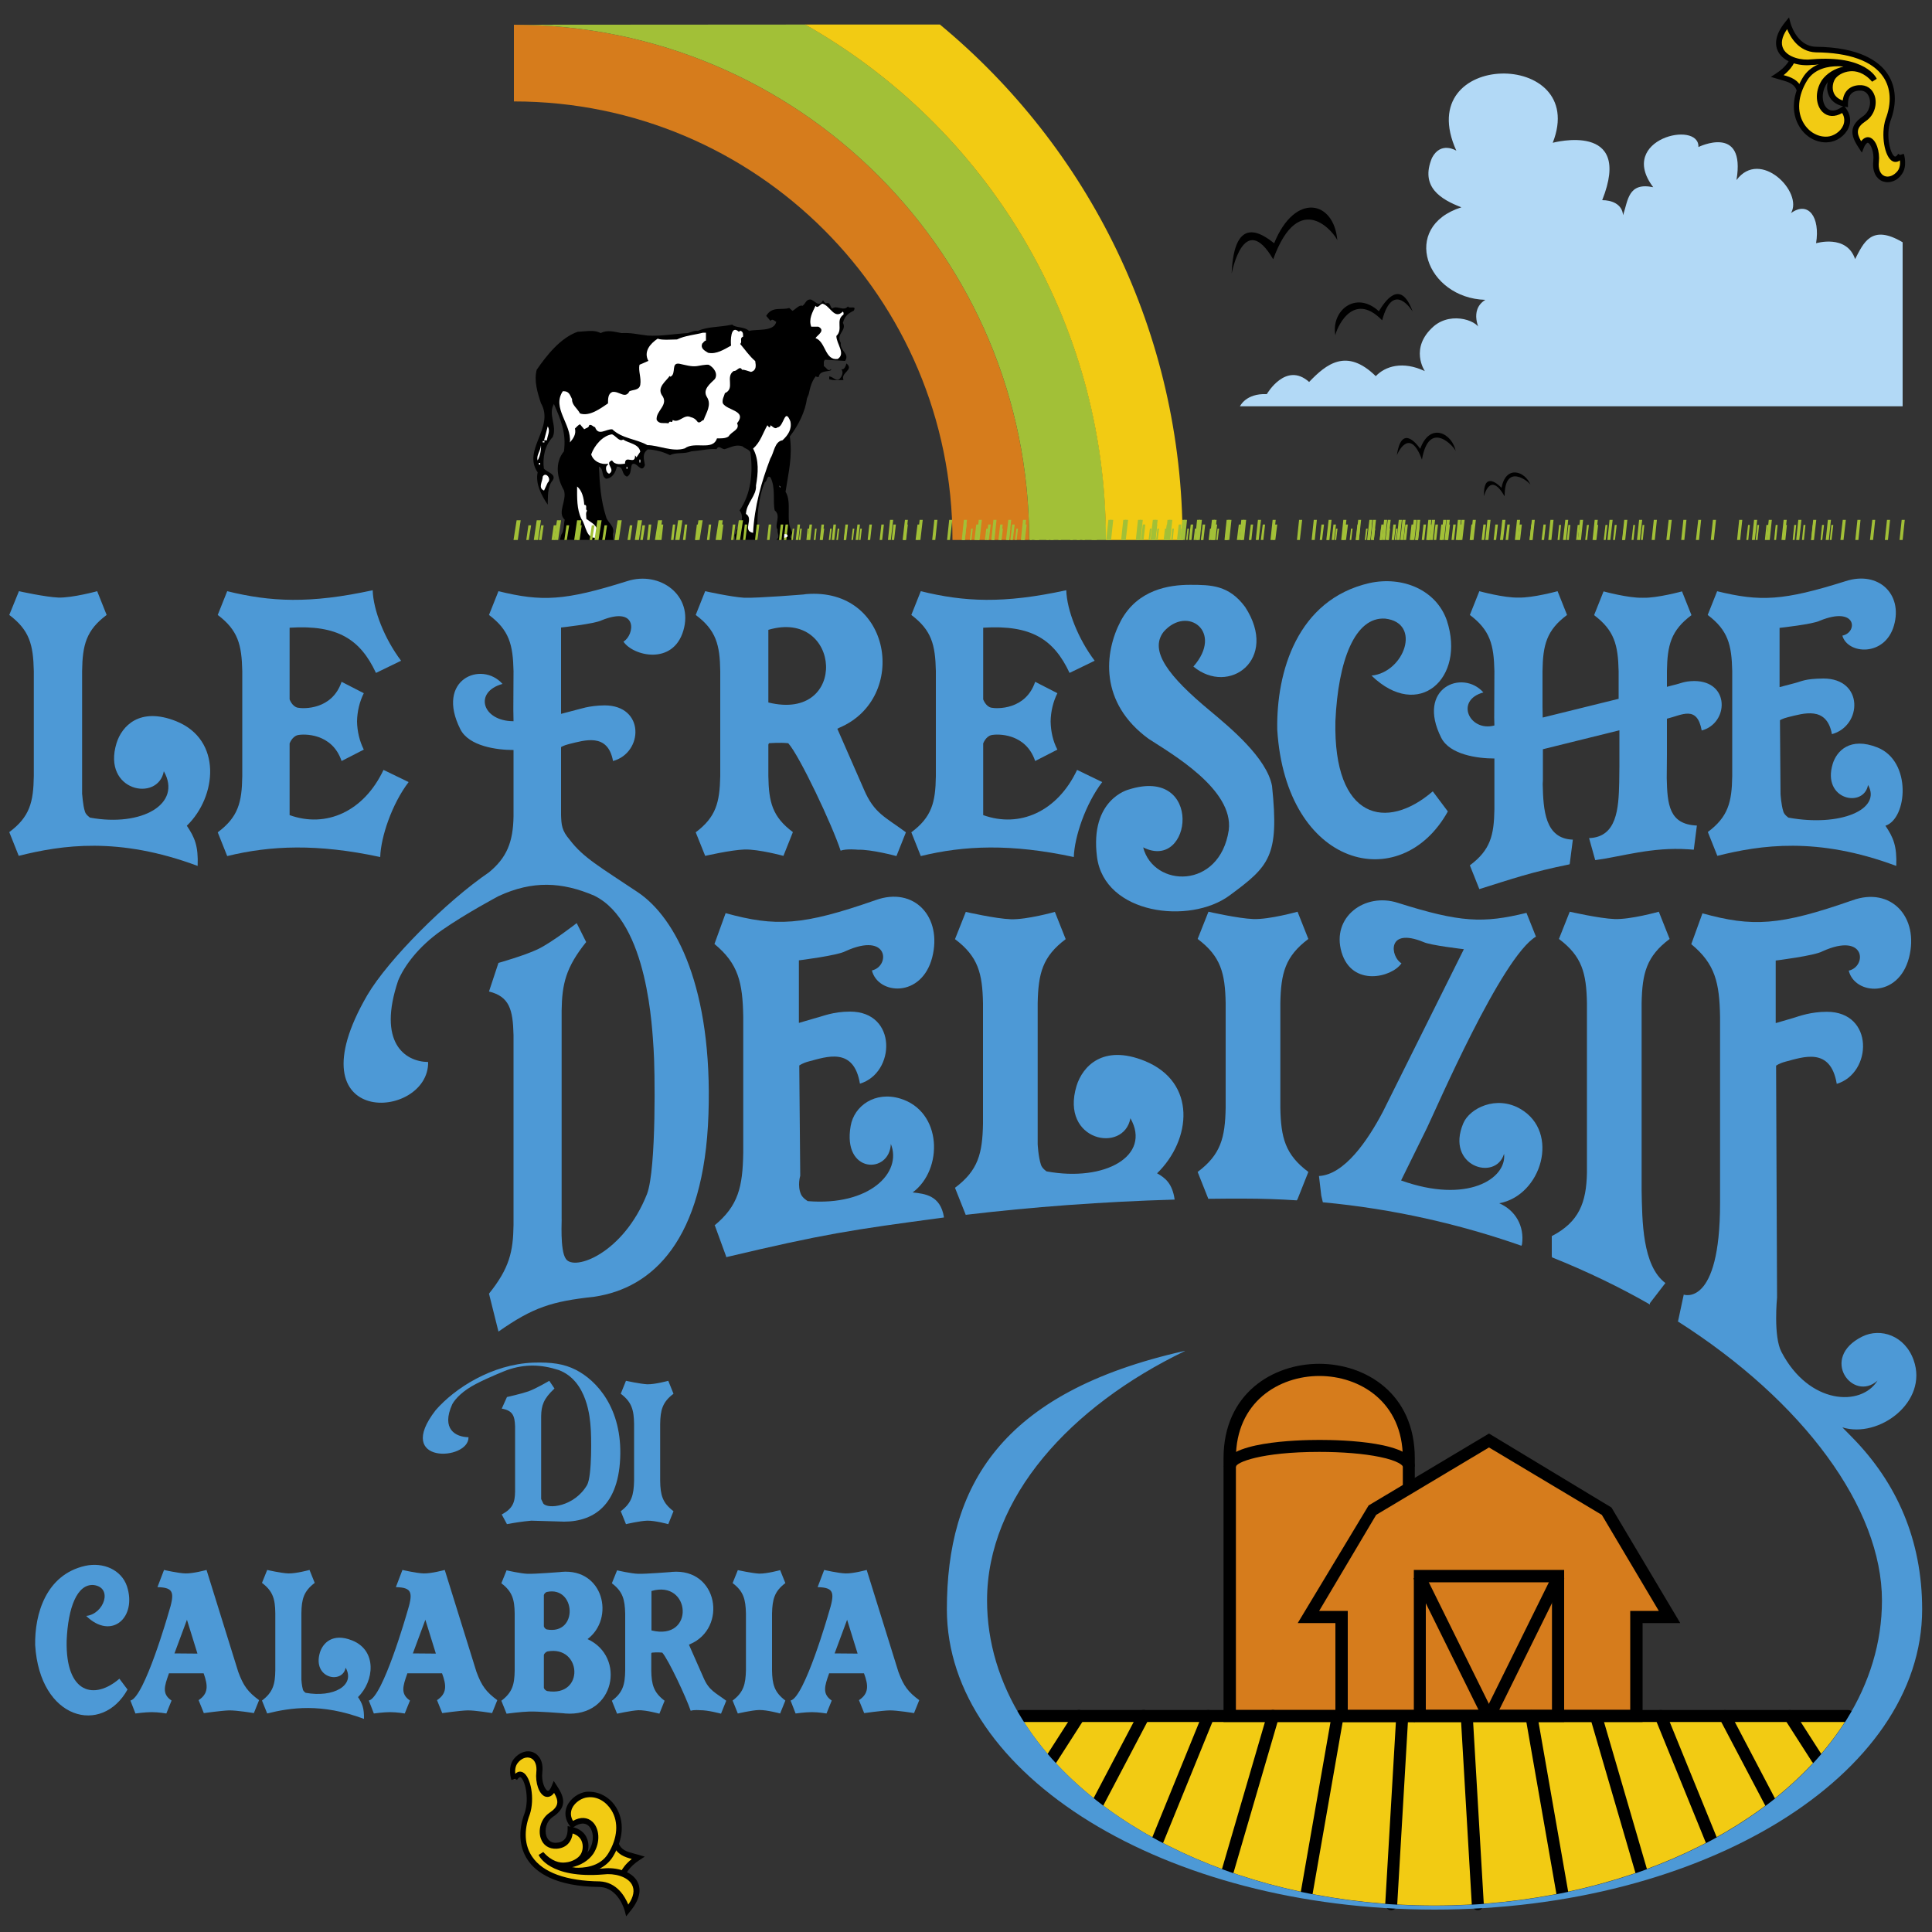 <?xml version="1.0" encoding="utf-8"?>
<!-- Generator: $$$/GeneralStr/196=Adobe Illustrator 27.6.0, SVG Export Plug-In . SVG Version: 6.00 Build 0)  -->
<svg version="1.1" id="Livello_1" xmlns="http://www.w3.org/2000/svg" xmlns:xlink="http://www.w3.org/1999/xlink" x="0px" y="0px"
	 width="1000px" height="1000px" viewBox="0 0 1000 1000" style="enable-background:new 0 0 1000 1000;" xml:space="preserve">
<rect x="0" y="0" width="1000" height="1000" fill="#333333" stroke="none"/>
<style type="text/css">
	.st0{fill:#F2CB13;}
	.st1{fill:#FFFFFF;}
	.st2{fill:none;}
	.st3{fill:#D67C1C;}
	.st4{fill:#A2C037;}
	.st5{fill:#B2D9F6;}
	.st6{fill:#4D99D6;}
</style>
<g>
	<g>
		<path d="M425.8,155.7c-2,3.7-4.3-0.4-6.3-0.7c-2.4,0-2.4,2-4.1,3.3c-1.7-0.7-3.5,1.7-5.2,2.6l-1.7-1.5c-3.9,1.3-8.9-1.1-11.9,4.1
			l2.2,2.6c1.1-1.5,2,0.2,3,0.4c-1.1,5.4-10.4,3.7-14.1,4.8c-2.4-2.4-7.2-1.5-8.7-3.3c-6.7,1.5-12.6,0.9-17.8,3.3
			c-1.5-0.4-3.5,0.6-5.2,1.1c-7.2,0.4-13.9,1.7-20.7,1.3c-6-0.7-8.1-1.5-13.6-1.3c-3.9-0.7-7.3-1.8-10.8,0c-3.7-2-8.3-0.7-11.8-0.7
			c-8.9,3-16.3,12.4-21.3,19.7c-1.5,5.6,0.4,11.9,2.2,17.3c7.2,12.6-9.8,24.1-1.7,35.8c-1.3,5.6,1.9,11.9,5.2,16.7
			c0.2-3.5-0.4-9.3,2.6-12.6c2-3.3-3-4.1-4.6-6.1c-0.7-5.6,0.4-11.9,4.6-16.3c2.4-5.9-2.6-11.5,0.6-17.1c3.5,8,6.5,15,5.2,24.5
			c-5,6.1-3.5,14.1,0,20.2c1.7,5.2-3.7,11.5,0.4,15.2c-0.6,2.4-0.2,5.7-1.8,7.8l-0.7,2.6l27.7,0.1l-0.3-3.1c1.3-4.1-2.8-5.9-3.5-8.9
			c-2.8-8.7-3.3-17.1-3.7-26c2.8,1.3,0.9,4.8,3.7,6.3c3.3-0.2,5-3.5,5.6-6.3c3.9,0,2,3.9,5.2,5.2c2.4-1.1,1.7-4.1,2.6-6.3
			c2.4-2,4.8,5.2,6.7,0.4c-0.4-3-1.7-5.9,1.5-8.2c4.3,0.2,8,1.3,11.5,3c3.3-1.7,6.9-0.4,11.1-2c5-0.4,9.5-1.5,13-1.1
			c1.1-2.4,2.6,0,4.1,0c3.3-0.9,5.6-2.6,9.3-1.5c1.3,1.3,3,1.3,4.1,3c1.5,10.8,0.2,21.9-5.6,30.2c2.2,2.8,0.9,5.9,0.4,8.9
			c-0.9-0.2-1.5,0.4-1.9,1.1c0,1.1-0.2,2-1.1,2.6l0.3,2.6h11.9l-0.3-1.5c-0.4-10,0.2-19.7,3.7-28.2c1.5-0.7,1.1-4.1,3-2.6
			c2.8,5.4,1.1,12.6,2.2,17.1c3.5,2.8-0.4,7.4,1.5,10c-0.4,1.7,1.5,3.9-0.7,5.2l8.5,0l-1.1-1.1c-0.4-1.3,1.1-1.7,0.7-3
			c-3.5-6.1,0.2-15-3.3-20.8c1.5-10,3.7-18.2,2.2-28.6c4.6-5.9,8-13,8.9-19.7l0.9-2.2c0.7-3.3,1.5-6.7,3.7-9.3
			c0.4,0.6,1.1,0.4,1.5,0.4c0.4-4.1,7.2-2.2,6.3-4.1c-1.5,1.7-2.4-0.9-3.7-1.5c0.2-1.1-0.4-2.4,0.6-3.3l10.4,0.6
			c2.6-3.7-2.8-5.2-2.2-9.3c-2.8-4.8,3.3-6.3,1.1-10.4c0.9-3.5,2.6-4.8,5.6-6.3c1.7-3-2.4-0.7-3-2.2c-2.4,2.8-5.6-0.9-8.2,1.1
			c-1.1-0.9-0.9-3.7-3.3-2.6c-0.2-0.4-1.3-0.9-1.1-1.5H425.8"/>
		<g>
			<path class="st0" d="M957,887.9c-34.5,57.7-117.6,98.4-214.6,98.4c-96.9,0-179.9-40.6-214.4-98.2l0.2,0.1h428.4L957,887.9z"/>
		</g>
		<g>
			<path class="st1" d="M382.4,171.7c0.4-0.2,0.7-0.6,1.1-0.4c1.3,0.6,1.1,1.9,1.1,3c-2,0.6-0.2,2.8-1.5,3.7
				c2.8,3.3,4.6,6.1,7.8,8.9c0.4,2.4,0.7,4.8-2.2,5.6c-1.5-0.4-3.5-1.3-4.6-1.1c-1.3-2.4-2.6,0.9-4.3,0.6c-4.6,3,0.9,9.1-4.6,11.5
				c-0.4,1.7-1.5,3-1.1,5.2c2.2,3.9,12.8,3.7,7.4,10.4c1.7,3.3-3,4.3-4.3,6.7c-1.5,1.3-4.6,1.1-6.1,1.1c-2.2,6.7-11.5,1.3-16.7,5.2
				c-6.3,2-13.7-1.7-19.3-1.7c-5.9-3.3-13-3.3-18.2-8.2c-3.3-0.2-7.2,3.7-8.9-1.1c-1.1-0.2-1.7-1.5-3-1.1c-0.2,1.5-1.7,1.5-2.6,2.2
				l-2.2-2.6c-0.9,0.4-1.7,1.3-2.6,2.2c0.7,3-0.9,5.2-2.6,7.2c0.9-9.5-9.5-17.8-3.7-26.5c3.3-0.2,3.7,2,4.8,4.1
				c-0.2,3,2.8,4.8,4.1,7.4c5,1.7,10.6-2.6,14.5-5.2c0-2.4,0-5,2.2-5.9c3.5-0.7,6.7,3.9,8.9-0.4c2-0.9,5-0.4,5.6-3.3
				c0.6-3.7-1.1-7.2-0.4-10.4l4.6-2c-2.6-4.8,0.9-8.9,4.8-11.5c2.4,0.9,7.2,0.4,10,0.4c4.1-2,9.3-2.4,13.5-3.5h1.5v4.1
				c-0.9,0-1.3,1.1-1.9,1.5c-1.1,2.6,1.3,3.7,3,4.8c4.3,0.9,8.2-1.7,11.9-3.7C378.1,176.7,378.1,167.8,382.4,171.7z"/>
		</g>
		<g>
			<path d="M436.6,196.7c-2.4,0-4.6,0.4-7.4-0.4v-1.5c2.4,0.4,3.3,2.6,5.2,1.5c1.3-1.3,2.4-3.5,1.1-5.2c1.5,0.6,2.4-2,2.6-3
				C442.3,191.5,434.9,192.8,436.6,196.7"/>
		</g>
		<g>
			<path d="M360.7,189.5c1.3-0.2,4.6-0.9,6.1-0.7c2.6,1.3,5,4.6,3.2,7.4c-2.4,2.4-6.5,5.4-4.1,9.3c2.6,4.1-0.4,8.2-1.7,11.9
				c-1.1,0.2-1.7,1.7-3,1.1c-1.1-1.5-2-2.2-3.7-2.6c-3.5-1.7-5.9,3.3-9.3,1.5c-0.4,2.4-1.3-0.4-2.2,1.7c-2.6-0.4-4.6,0.6-6.1-1.7
				c-0.7-4.8,6.7-7.8,2.6-13c-2.4-4.1,2.4-7.2,4.1-9.8l0.4,0.4c3.3-1.5,0-7.6,4.8-6.7C354.6,188.9,357.9,189.9,360.7,189.5"/>
		</g>
		<g>
			<path d="M414.7,197.3v9.8c-1.3,0.2-2.2,2.8-3.7,1.1c-1.1-4.6-6.1-3.5-5.6-8.9c0.2-2.4,1.5-4.6,2.6-6.7
				C410.4,193.6,413.6,194.3,414.7,197.3"/>
		</g>
		<g>
			<path class="st1" d="M409.1,218.1c0.9,4.1-1.3,7.2-4.1,9.8c-4.1,0.6-4.3,6.3-6.3,9.5c-4.6,12.1-8.2,24.7-8.9,38.4
				c-5.9-1.1,0.6-7.2-3.7-9.8c0.2-5.6,5.6-9.5,5.2-14.7c1.1-6.3,1.7-13.2-1.5-19.1c3.9-3.5,5-8,7.4-12.1l0.9,1.1
				c0.4-0.2,0.9-0.4,0.6-1.1c1.1,0.4,2.4,2.4,3.7,1.1C405.8,221,406.1,210.5,409.1,218.1z"/>
		</g>
		<g>
			<path class="st1" d="M283.1,227.9h-1.5l1.9-7.2C285,223.1,283.3,225.5,283.1,227.9z"/>
		</g>
		<g>
			<path class="st1" d="M322.5,227.5c3,2,8.2,2.2,8.9,6.3l-2,3c0-0.4-0.4-0.6-0.7-1.1c0.2,5.4-5.2-0.7-5.2,4.3
				c-1.9,0.2-5.2,0.9-6.7-1.7c-4.3,1.5,2.2,4.6-1.5,6.9c-1.3-0.4-1.9-2.2-1.5-3.7c0.2-0.6,1.1-0.9,0.9-1.5c-3.3,0.7-7.6-1.1-8.7-4.8
				c1.7-4.8,6.1-9.8,10.8-10.4C318.9,225.7,320.6,228.8,322.5,227.5z"/>
		</g>
		<rect x="280.9" y="228.3" class="st1" width="0.9" height="0.7"/>
		<g>
			<path class="st1" d="M278.3,238.3c-0.9-2.4,1.5-5,1.7-7.8C280.2,232.5,279.6,236.1,278.3,238.3z"/>
		</g>
		<g>
			<rect x="331" y="237.9" class="st1" width="0.4" height="1.5"/>
		</g>
		<g>
			<rect x="278.9" y="239.6" class="st1" width="0.7" height="0.9"/>
		</g>
		<g>
			<rect x="324.3" y="241.6" class="st1" width="0.4" height="1.1"/>
		</g>
		<g>
			<path class="st1" d="M283.5,249.8l-1.9,4.1c-3.3-1.3-0.7-4.8-0.7-7.2C282.4,243.9,285.7,247.9,283.5,249.8z"/>
		</g>
		<polygon class="st1" points="403.9,252.4 403.2,251.3 403.9,252 		"/>
		<g>
			<path class="st1" d="M302.4,261.3c2,0,0.2,2.4,1.5,3c-0.9,1.1-0.4,2.8-0.4,4.3c1.9,1.5,5,2.8,5.6,5.6c-1.5,1.3,2,2.6,0,4.1
				c-5.9,0.9-5.6-6.1-8.2-9.8c-2.4-5-2.2-10.8-2.2-16.7C301.3,253.9,302.2,257.8,302.4,261.3z"/>
		</g>
		<path class="st2" d="M625.4,540.2"/>
		<g>
			<path class="st3" d="M532.7,279.5c0-147.3-119.4-266.7-266.7-266.7v39.7c125.4,0,227,101.6,227,227H532.7z"/>
		</g>
		<g>
			<path class="st4" d="M532.7,279.5c0-147.3-119.4-266.7-266.7-266.7l150.8-0.1c92.9,52.6,155.7,152.4,155.7,266.8H532.7z"/>
		</g>
		<g>
			<path class="st0" d="M572.4,279.5c0-114.4-62.7-214.2-155.7-266.8l69.8,0c76.7,63.5,125.6,159.4,125.6,266.8H572.4z"/>
		</g>
		<g>
			<path class="st5" d="M641.8,210.3c0,0,3-6.8,13.9-6.3c0,0,9.8-17.1,21.9-6.3c8.9-9.3,19.4-17.8,34.5-3c4.9-5.2,14-8,25.4-2.6
				c0,0-8.3-12,4.7-23.3c9.5-8,23.9-2.4,23.9,2.5c0,0-6-10.7,2.7-16.1c-30.6-0.9-44.2-37.8-12.4-47.9c-10.6-4.1-21.5-10.5-15.2-25.6
				c4.6-8.8,12.6-3.7,12.6-3.7c-23.7-52.3,69-52.8,49.9-4.1c0,0,41.9-11.3,25.6,29.7c4.6,0,10.3,1.8,10.8,7.8
				c2.6-7.8,2.6-17.2,15.6-14.5c-18.9-25,24-34.9,23.4-20.8c0,0,24.6-12.1,19.7,17.1c12.3-16.5,34.7,6.3,28.2,17.1
				c9-6.5,15.2,2.1,13,15.6c0,0,15.8-4.8,20.2,8.2c4.3-8.2,8.3-18.4,24.6-8.7v84.9L641.8,210.3L641.8,210.3z"/>
		</g>
		<g>
			<path d="M637.5,141.6c0,0,6.3-33.4,21.5-7.4c13.6-37.4,32.1-13,33.2-9.8c-1.7-20.6-21.9-25.1-32.7,1.5
				C654.1,121.7,638.8,109.9,637.5,141.6z"/>
		</g>
		<g>
			<path d="M731.2,161.3c0,0-10.1-16.8-15.8,4.5c-15.7-16.2-24.1,5.5-24.2,7.8c-2.4-12.7,10.5-23.5,22.5-12.5
				C716.5,156.5,724.8,143.5,731.2,161.3z"/>
		</g>
		<g>
			<g>
				<path d="M723,235.6c0,0,6.4-15.6,13,2.3c3.7-21.5,17-6.4,17.5-4.3c-1.8-9.3-13.3-15.4-18.4-1.3
					C732.7,228.9,725.3,220.1,723,235.6z"/>
			</g>
		</g>
		<g>
			<g>
				<path d="M768.1,256.9c0,0,3-13.4,10.7,0c-0.1-17.8,12.7-7.6,13.4-5.9c-2.8-7.2-12.8-10.5-15,1.5
					C774.9,250.1,767.7,244.1,768.1,256.9z"/>
			</g>
		</g>
		<g>
			<g>
				<g>
					<path class="st0" d="M927.8,31.1c0,0-1.4,4.3-7.8,8.4c4.6,1.4,9.7,1.8,11.5,7.4c1.8,5.5,18.8-26.6,38.6-5.3
						c-13.3-17.2-28-9.3-32.2-9.3C933.8,32.2,927.8,31.1,927.8,31.1z"/>
					<path d="M932.2,48.9c-0.2,0-0.4,0-0.6-0.1c-0.4-0.1-1.2-0.5-1.5-1.6c-1.3-4-4.6-4.8-8.4-5.9c-0.7-0.2-1.4-0.4-2.1-0.6l-3-0.9
						l2.6-1.7c5.9-3.8,7.2-7.6,7.3-7.7l0.4-1.2l1.2,0.2c0.1,0,5.9,1.1,9.9,1.1c0.6,0,1.6-0.3,2.9-0.5c6.2-1.4,19-4.5,30.4,10.4
						l-2.2,1.8c-12.9-13.8-24.4-3.5-31.2,2.7C935.3,47.5,933.7,48.9,932.2,48.9z M923.2,38.9c3.7,1,7.6,2.3,9.4,6.9
						c0.8-0.5,2.2-1.7,3.3-2.8c4.2-3.8,11.4-10.3,19.9-10.3c0.1,0,0.3,0,0.4,0c-5.9-1.8-11.2-0.6-14.8,0.3c-1.5,0.3-2.6,0.6-3.5,0.6
						c-3.2,0-7.3-0.6-9.3-1C927.9,34,926.3,36.4,923.2,38.9z"/>
				</g>
			</g>
			<g>
				<g>
					<path class="st0" d="M970.1,41.5c-8.7-10-21.1-5.7-25.7,0.7c-6,9.2,0,21.2,9.7,14.3c6,7.8-1.9,15.2-7.8,15.7
						c-11.5,0.9-22.7-13.6-12-31.3C942.1,27.9,965.9,32.5,970.1,41.5z"/>
					<path d="M945.2,73.7c-5.5,0-10.7-3-13.8-8.1c-4.4-7.2-3.8-16.4,1.7-25.4c3.6-6,10.8-9.2,19.6-8.7c8.7,0.5,16.4,4.3,18.8,9.4
						l-2.4,1.5c-4.1-4.7-8.5-5.6-11.8-5.4c-4.5,0.2-9.2,2.6-11.7,6.1c-3.2,4.9-2.5,10.5,0,12.9c1.9,1.8,4.7,1.6,7.7-0.6l1.1-0.8
						l0.8,1.1c2.6,3.3,3.1,7.1,1.6,10.5c-1.8,4-6.1,7.1-10.4,7.4C945.9,73.6,945.6,73.7,945.2,73.7z M951,34.3
						c-4.2,0-11.7,1-15.6,7.3c-4.9,8-5.5,16.2-1.7,22.4c2.8,4.5,7.5,7.1,12.3,6.7c2.8-0.2,6.6-2.4,8-5.7c0.9-2.1,0.8-4.4-0.5-6.5
						c-3.8,2.2-7.5,2-10.1-0.5c-3.4-3.2-4.4-10.3-0.4-16.5c2.5-3.5,6.7-6.1,11.2-7c-0.6-0.1-1.3-0.1-1.9-0.2
						C952,34.3,951.6,34.3,951,34.3z"/>
				</g>
			</g>
			<g>
				<g>
					<path class="st0" d="M984.3,80c0,0,1.9,5.8-1,9.5c-4.8,6.2-13.3,3.9-12.2-5.8c0.9-7.8-4.2-16.1-7.7-7.7
						c-3.5-5.3-5.4-9.8,1.5-14.4c6.9-4.6,5.6-16.6-2.8-16c-5.5,0.4-7.1,4.6-7.1,8.3c-8.5-1.5-9.2-9.2-6.6-13.5
						c2.6-4.2,12.9-8.9,21.6,1.1c0,0-5-11.5-32.2-9.3c-10.6,1.3-24.4-5.6-12.4-20c0,0,3.2,13.1,14.3,13.6
						c36.4,0.3,44.2,18.8,37.6,36.4c-3.5,10.5,1.6,26.2,6.6,18.2"/>
					<path d="M977,94.3c-0.9,0-1.8-0.2-2.7-0.5c-2.7-1.1-5.3-4.4-4.7-10.3c0.6-5-1.5-9.3-2.8-9.6c-0.3-0.1-1.3,0.6-2.1,2.6l-1,2.5
						l-1.5-2.3c-3.5-5.3-6.2-10.9,1.9-16.4c3.6-2.4,4.5-6.9,3.4-9.9c-0.5-1.4-1.8-3.8-5.3-3.5c-4.8,0.3-5.7,3.9-5.7,6.9v1.7
						l-1.7-0.3c-5-0.9-7.3-3.6-8.2-5.8c-1.4-3-1.1-6.9,0.6-9.8c1.3-2.1,4.2-4.4,8.1-5.2c-4.3-0.9-10-1.4-17.4-0.8
						c-6.5,0.8-14.5-1.3-17.5-6.8c-1.6-3-2.3-8.2,3.8-15.6l1.8-2.2l0.7,2.7c0,0.1,3.1,12.1,13,12.5c23.1,0.2,33,7.7,37.2,13.9
						c4.5,6.6,5.1,15.3,1.6,24.5c-2.6,7.7,0,17.3,2.2,18.4c0.7,0.3,1.5-0.9,1.8-1.4l0.9,0.6l2-0.6c0.1,0.3,2.1,6.6-1.2,10.8
						C982.5,92.9,979.7,94.3,977,94.3z M966.8,71c0.3,0,0.6,0.1,0.8,0.1c3.6,1,5.5,7.5,4.9,12.7c-0.4,3.6,0.7,6.4,2.9,7.3
						c2.1,0.9,4.9-0.2,6.8-2.6c1.2-1.6,1.4-3.8,1.2-5.5c-1.6,1.2-3.1,0.8-3.7,0.5c-4.3-2-6.3-13.9-3.7-21.9
						c3.2-8.3,2.7-16.1-1.3-21.9c-5.5-8.1-17.6-12.5-34.9-12.6c-8.9-0.4-13.1-7.9-14.8-12c-2.8,4-3.4,7.5-1.9,10.3
						c2.3,4.3,9.4,6,14.7,5.3c27.9-2.3,33.4,9.6,33.6,10.1l-2.4,1.5c-4.2-4.9-8.6-5.7-11.5-5.4c-3.6,0.3-6.7,2.3-7.8,4.2
						c-1,1.7-1.6,4.6-0.5,7.1c0.8,1.8,2.4,3.1,4.6,3.8c0.6-4.7,3.6-7.6,8.3-7.9c4-0.3,7,1.8,8.2,5.4c1.4,4,0.2,10-4.6,13.2
						c-4.8,3.2-5,5.9-2.4,10.4C964.6,71.5,965.8,71,966.8,71z"/>
				</g>
			</g>
		</g>
		<path class="st6" d="M125.4,347.3c-0.3-13.6-2.2-21.1-12.7-29l4.9-12.3c22.4,5.5,42.7,6.6,75.3-0.5c0.3,10.3,6.1,25.1,14.7,36.5
			l-13,6.3c-8.1-17.3-19.7-25-44.7-23.4v37.1c0,0,1.3,3.7,4.2,4.3c2.9,0.6,17.8,1.2,22.7-13.4l11.5,5.9c-2.2,4.4-3.4,9.4-3.5,14.6
			l0,0c0.1,5.2,1.3,10.2,3.5,14.6l-11.5,5.9c-4.9-14.6-19.7-14.1-22.7-13.4c-2.9,0.7-4.2,4.3-4.2,4.3v37.1
			c18.9,6.8,38.4-1.8,48.6-23.4l13,6.3c-8.7,11.4-14.4,28.5-14.7,38.8c-32.5-7-56.7-6-79.2-0.5l-4.9-12.3
			c10.6-7.9,12.5-15.5,12.7-29V347.3z"/>
		<path class="st6" d="M44,420.2c0.5,1.6,2.6,3,2.6,3c26.7,4.9,47.8-7,38.2-24c-3,16.1-32.1,10.4-24.5-14.5
			c2.7-8.8,11.9-19,30.9-11.4c23.9,9.6,21.1,39,5.5,54.1c4.1,6.1,6,10.5,5.6,20.8c-41-15.3-70.3-10.8-92.7-5.2h0.1l-4.9-12.3
			c10.6-7.9,12.5-15.5,12.7-29v-54.4c-0.3-13.6-2.2-21.1-12.7-29L9.8,306c0,0,13.5,3,20.4,3.3c7.3,0.2,20.1-3.3,20.1-3.3l4.9,12.3
			c-10.6,7.9-12.5,15.5-12.7,29v63.6C42.6,410.9,42.8,416.6,44,420.2z"/>
		<path class="st6" d="M292.9,651.6c4.3,6.5,29.8-2.8,42-33.6c4.9-13,4.1-65.8,3.4-75c-0.7-9.2-2.6-65.6-30.7-79.4
			c-16.8-7.2-32-7.9-49.5,0.2c0,0-16.8,8.9-29.3,17.6c-12.5,8.7-19.7,18.9-22.7,26.1c-10.8,32,3.3,42,15.5,42.2
			c0.5,30.4-71.9,35-31.5-34.6c10.8-18.4,40.9-48.5,63-63.6c9.1-7.5,12.5-15.5,12.7-29v-30l0-4.3c-8.8,0-23.1-2-27.5-10.7
			c-13.1-25.9,11-35.7,21.8-23.5c-15,4.1-10.6,19.3,5.7,19.3l-0.1-6.1l0.1-19.9c-0.3-13.6-2.2-21.1-12.7-29l4.9-12.3
			c22.5,5.5,34.2,5,66.6-5.2c17-5.5,34.5,7.4,29.1,25.6c-5.4,18.2-26.1,13.1-31,5.7c5.7-3.3,7.9-18.8-11.4-11
			c-3.5,1.8-20.9,3.7-20.9,3.7v44.7l7.6-2c2-0.4,6.6-2.3,14.9-2.4c21,0,20.1,24.5,4.4,28.8c-2.7-14.8-14.8-10.7-22.7-8.8
			c-2.9,0.7-4.2,1.6-4.2,1.6v35.2c0.2,5.1,0.3,7.9,4.5,12.8c7,9.2,15.3,13.8,35.2,27.1c19.9,13.3,38.8,49.9,36.6,115
			c-2.2,65.1-28.9,90-59.2,94.4c-21.9,2.4-31.5,5.4-49.6,18.1l0.1-0.1l-4.9-19.6c10.6-13.2,12.5-21.8,12.7-35.5v-98.3
			c-0.3-13.4-2.2-20-12.7-22.6l4.9-14.8c0,0,13.5-3.8,20.4-7.1c7.3-3.5,20.1-13.5,20.1-13.5l4.9,9.8c-10.6,13.2-12.5,21.8-12.7,35.5
			v107.6C290.9,630.6,289.7,647.2,292.9,651.6z"/>
		<path class="st6" d="M484.4,347.3c-0.3-13.6-2.2-21.1-12.7-29l4.9-12.3c22.4,5.5,42.7,6.6,75.3-0.5c0.3,10.3,6.1,25.1,14.7,36.5
			l-13,6.3c-8.1-17.3-19.7-25-44.7-23.4v37.1c0,0,1.3,3.7,4.2,4.3c2.9,0.6,17.8,1.2,22.7-13.4l11.5,5.9c-2.2,4.4-3.4,9.4-3.5,14.6
			l0,0c0.1,5.2,1.2,10.2,3.5,14.6l-11.5,5.9c-4.9-14.6-19.7-14.1-22.7-13.4c-2.9,0.7-4.2,4.3-4.2,4.3v37.1
			c18.9,6.8,38.4-1.8,48.6-23.4l13,6.3c-8.7,11.4-14.4,28.5-14.7,38.8c-32.5-7-56.7-6-79.2-0.5l-4.9-12.3
			c10.6-7.9,12.5-15.5,12.7-29V347.3z"/>
		<path class="st6" d="M397.7,363.6v-37.6C435.6,314.8,439.4,373.9,397.7,363.6z M398,384.7c0,0,5.8-0.5,10,0
			c5.8,6.4,22.8,42.4,27.1,55.6c3-1.1,8.8-0.5,8.8-0.5c7.3-0.2,20.1,3.3,20.1,3.3l4.9-12.3c-10.6-7.9-16.4-9.7-21.7-22.1l-13.8-31.5
			l1.2-0.6c35.8-15.3,27.1-72.7-17.3-69.1l-1.4,0.2c0,0-23.3,1.9-30.6,1.7C378.5,309,365,306,365,306l-4.9,12.3
			c10.6,7.9,12.5,15.5,12.7,29v16.3v21.9v16.3c-0.3,13.6-2.2,21.1-12.7,29L365,443c0,0,13.5-3.1,20.4-3.3c7.3-0.2,20.1,3.3,20.1,3.3
			l4.9-12.3c-10.6-7.9-12.5-15.5-12.7-29v-16.3L398,384.7z"/>
		<path class="st6" d="M602.3,327c-7.6,9.8,2.4,23,24,40.9c10.3,8.6,29.4,24.4,32.1,38.9c3.8,36.5-1.4,41.5-22,56.7
			c-20.6,15.2-64.8,9.8-68.6-20c-3.8-29.8,16.3-34.8,16.3-34.8c39-12.5,33.1,42.7,7.6,29.9c5.4,20.9,39.6,22,44.3-8.9
			c2.7-21.1-29.7-39.6-41.5-47.3c-25.6-18.7-23-44.7-14.4-61c8.7-16.3,25.1-18.7,35.9-18.7c10.8,0,20.1,0.1,28.5,11.5
			c17.6,27.1-8.4,46.1-26.8,30.8C633.5,327,614.5,313.1,602.3,327z"/>
		<path class="st6" d="M717,320.2c-15.7-1.1-24.4,21.7-25.8,53.1c-1.1,51,26.5,56.9,50.4,36.3l7.8,10.4
			c-24.4,43.9-83.9,29.2-88.3-42.4c-0.5-29.8,10.3-67.2,47.7-75.8c17.4-3.8,34.7,3.7,40.1,19.4c9.8,29.8-14.6,52.1-39,28.5
			C726.9,348,736,322.4,717,320.2z"/>
		<path class="st6" d="M921.6,410.9c0,0,0.3,5.7,1.5,9.3c0.5,1.6,2.6,3,2.6,3c26.7,4.9,48.4-4.2,41.2-16.9
			c-2.2,12.1-24,7.8-18.3-10.9c2-6.6,8.9-14.2,23.2-8.5c17.9,7.2,15.4,36.8,4.1,40.5c4.1,6.1,6,10.5,5.6,20.8
			c-41-15.3-70.3-10.8-92.7-5.2h0.1l-4.9-12.3h-0.1c10.6-7.9,12.5-15.5,12.7-29v-54.4c-0.3-13.6-2.2-21.1-12.7-29l4.9-12.3h-0.1
			c22.5,5.5,34.2,5,66.6-5.2c17-5.5,29.7,6.7,25,23c-4.7,16.3-24,14.9-26.7,5.2c8.1-1.6,7.6-15.6-11.7-7.7
			c-3.5,1.8-20.9,3.7-20.9,3.7h0.1v30.6h0.2l7.6-2c3.9-1,5.2-2.3,14.9-2.4c21,0,20.1,24.5,4.4,28.8c-2.7-14.8-14.8-10.7-22.7-8.8
			c-2.9,0.7-4.2,1.6-4.2,1.6L921.6,410.9z"/>
		<path class="st6" d="M812.3,447.4c-19.8,4-29.3,7.4-46.6,12.8l-4.9-12.3c10.6-7.9,12.5-15.5,12.7-29v-22l0-4.3
			c-8.8,0-23.1-2-27.5-10.7c-13.1-25.9,11-35.7,21.8-23.5c-15,4.1-7.1,20.6,5.7,17.1l-0.1-3.9l0.1-24.3c-0.3-13.6-2.2-21.1-12.7-29
			l4.9-12.3l0,0c0,0,12.8,3.5,20.1,3.3h0.3c7.3,0.2,20.1-3.3,20.1-3.3l4.9,12.3c-10.6,7.9-12.5,15.5-12.7,29v18.6l0.1,5.5l39.3-9.7
			v-14.3c-0.3-13.6-2.2-21.1-12.7-29l4.9-12.3l0,0c0,0,12.8,3.5,20.2,3.3h0.3c7.3,0.2,20.1-3.3,20.1-3.3l4.9,12.3
			c-10.6,7.9-12.5,15.5-12.7,29v8.1l3-0.8c4.8-1.1,5.7-2.1,11.1-2.2c18.7,0,17.9,21.9,3.9,25.6c-2.4-13.2-10.2-8-18-6.1v18.7
			l-0.1,12.1c0.3,13.6,1.2,23.9,15.6,24.5l-1.6,12.5l-2.8-0.2c-18.9-1.3-34.7,3.8-48.2,5.6l-0.1-0.3l-3.1-11.1
			c14.4-0.5,15.3-15.2,15.6-28.8l0.1-8.3V378l-39.6,9.8v16l-0.1,2c0.3,13.6,1.2,28.3,15.6,28.8l-1.6,12.5L812.3,447.4z"/>
		<path class="st2" d="M742.5,830.5"/>
		<path class="st2" d="M742.5,833"/>
		<path class="st6" d="M854,675.2c-15.7-9-32.7-17.2-50.7-24.4l-0.1-0.9v-10.1c14.1-7.3,17.9-17.3,18.2-32.8v-87.8
			c-0.3-15.5-2.5-24.2-14.5-33.2l5.6-14.1c0,0,15.3,3.5,23.2,3.8c8.3,0.3,22.9-3.8,22.9-3.8l5.6,14.1c-12,9-14.2,17.7-14.5,33.2v97
			c0.3,15.5,0.3,38.9,12.3,47.9l-8,10.4L854,675.2z"/>
		<path class="st6" d="M488.4,630.2c-48,6.4-61.9,8.5-112.5,20.5l-0.1-0.5l-5.8-15.9h-0.2c12.4-10.2,14.6-20,14.9-37.6v-70.5
			c-0.3-17.6-2.5-27.4-14.9-37.6l5.8-16h-0.2c26.2,7.2,40,6.5,77.8-6.7c19.9-7.2,34.7,8.6,29.3,29.7c-5.5,21.1-28.1,19.3-31.2,6.7
			c9.5-2.1,8.9-20.2-13.6-10c-4.1,2.3-24.4,4.8-24.4,4.8h0.2v32.3h0.2l8.9-2.6c3-0.7,8.5-3.2,17.4-3.2c24.6,0,23.5,31.8,5.1,37.3
			c-3.2-19.2-17.3-13.9-26.5-11.5c-3.4,0.9-4.9,2.1-4.9,2.1l0.5,57.1c0,0-1.6,5.1,0.4,9.6c0.9,2,3.5,3.5,3.5,3.5
			c31.7,2.6,49-14.6,43-29.6c-0.7,15.8-25.2,15.4-20.8-9.3c1.8-10.5,12.7-18.1,25.6-14.2c21.9,6.6,22.4,36.8,6.5,48.6
			c6.2,0.7,14.4,1.4,16.2,12.9"/>
		<path class="st6" d="M671.2,621.3c-9-0.6-18.1-0.9-27.4-0.9c-6.2,0-12.3,0-18.4,0.1l0.1,0.2l-5.6-14.1c12-9,14.2-17.7,14.5-33.2
			v-54.2c-0.3-15.5-2.5-24.2-14.5-33.2l5.6-14.1c0,0,15.3,3.5,23.2,3.8c8.3,0.3,22.9-3.8,22.9-3.8l5.6,14.1
			c-12,9-14.2,17.7-14.5,33.2v54.2c0.3,15.5,2.5,24.2,14.5,33.2l-5.6,14.1L671.2,621.3z"/>
		<path class="st6" d="M608,620.9c-37.5,1.1-73.7,3.8-108.2,7.9l0.1,0.1l-5.6-14.1c12-9,14.2-17.7,14.5-33.2v-62.3
			c-0.3-15.5-2.5-24.2-14.5-33.2l5.6-14.1c0,0,15.3,3.5,23.2,3.8c8.3,0.3,22.9-3.8,22.9-3.8l5.6,14.1c-12,9-14.2,17.7-14.5,33.2
			v72.9c0,0,0.3,6.5,1.7,10.7c0.6,1.9,2.9,3.4,2.9,3.4c30.3,5.6,54.4-8.1,43.4-27.5c-3.4,18.4-36.5,11.9-27.9-16.7
			c3.1-10.1,13.6-21.7,35.2-13c27.2,11,24.3,40.9,6.5,58.2C603.2,609.7,606.8,612.6,608,620.9L608,620.9z"/>
		<path class="st6" d="M787.5,644.8c-31.7-11.1-66.2-19.1-102.8-22.5l-0.8-3.4l-1.2-10.2c13.2-0.7,25.2-18.3,33.1-33.3l41.9-84.1
			c0,0-17.4-2-20.9-3.7c-19.3-7.9-17.1,7.7-11.4,11c-4.9,7.3-25.6,12.4-31-5.7c-5.4-18.2,12-31.1,29.1-25.6
			c32.3,10.2,44.1,10.7,66.6,5.2l4.9,12.3c-17.8,10.5-51.6,89.1-56.5,99.2l-13.3,27c34.2,12.3,54.8-0.9,53.3-13.8
			c-4.3,14.5-30.5,6.4-21.1-15.8c3.3-7.8,17.1-14.7,29.6-7.4c20.6,12,10.9,44.8-11,48.8c8.3,3.6,13.1,11.7,11.8,21.2L787.5,644.8z"
			/>
		<g>
			<g>
				<path class="st3" d="M729.2,754.8c0,81.6,0,133.4,0,133.4h-92.7c0,0,0-51.8,0-133.4C636.5,693.8,729.2,693.8,729.2,754.8z"/>
				<path d="M732.3,891.3h-99V754.8c0-33.6,25.6-48.9,49.5-48.9s49.5,15.3,49.5,48.9V891.3z M639.6,885.1h86.5V754.8
					c0-29.3-22.4-42.6-43.2-42.6c-20.8,0-43.2,13.3-43.2,42.6V885.1z"/>
			</g>
		</g>
		<path class="st2" d="M679.6,823.1"/>
		<path class="st2" d="M752.8,852"/>
		<path class="st2" d="M788.6,852"/>
		<g>
			<g>
				<polygon class="st3" points="847,888.2 847,837 864.2,837 831.4,781.9 770.7,745.6 709.9,781.9 677.2,837 694.3,837 
					694.3,888.2 				"/>
				<path d="M850.1,891.3H691.2v-51.2h-19.5l36.7-60.9l62.3-37.2l63.4,38.3l35.6,59.8h-19.5V891.3z M697.4,885h146.4v-51.2h14.8
					l-29.5-49.7l-58.4-34.9l-58.4,34.9l-29.5,49.7h14.8V885z"/>
			</g>
		</g>
		<g>
			<g>
				<rect x="749.7" y="811.6" transform="matrix(0.896 -0.443 0.443 0.896 -299.64 421.881)" width="6.2" height="80.8"/>
				<rect x="748.2" y="848.9" transform="matrix(0.443 -0.897 0.897 0.443 -324.585 1181.628)" width="80.8" height="6.2"/>
			</g>
			<g>
				<path d="M809.6,891.3h-77.8v-78.7h77.8V891.3z M738,885.1h65.3v-66.1H738V885.1z"/>
			</g>
		</g>
		<g>
			<path d="M732.3,759.1h-6.2c0-0.5-2.1-3-12-5c-8.2-1.7-19.3-2.6-31.2-2.6c-30.4,0-43.2,5.5-43.2,7.7h-6.2
				c0-12.9,37.9-13.9,49.5-13.9S732.3,746.2,732.3,759.1z"/>
		</g>
		<g>
			<path d="M956.7,891.3H528.2c-1.7,0-3.1-1.4-3.1-3.1s1.4-3.1,3.1-3.1h428.4c1.7,0,3.1,1.4,3.1,3.1S958.4,891.3,956.7,891.3z"/>
			<path d="M544.4,913.3c-0.6,0-1.2-0.2-1.7-0.5c-1.5-0.9-1.9-2.9-0.9-4.3l14.1-22c0.9-1.5,2.9-1.9,4.3-0.9c1.5,0.9,1.9,2.9,0.9,4.3
				l-14.1,22C546.5,912.8,545.5,913.3,544.4,913.3z"/>
			<path d="M568.6,935.8c-0.5,0-1-0.1-1.5-0.4c-1.5-0.8-2.1-2.7-1.3-4.2l23.4-44.5c0.8-1.5,2.7-2.1,4.2-1.3c1.5,0.8,2.1,2.7,1.3,4.2
				l-23.4,44.5C570.9,935.2,569.8,935.8,568.6,935.8z"/>
			<path d="M599.2,955.6c-0.4,0-0.8-0.1-1.2-0.2c-1.6-0.7-2.4-2.5-1.7-4.1l26.2-64.3c0.7-1.6,2.5-2.3,4.1-1.7
				c1.6,0.7,2.4,2.5,1.7,4.1l-26.2,64.3C601.6,954.9,600.4,955.6,599.2,955.6z"/>
			<path d="M635.5,971.4c-0.3,0-0.6,0-0.9-0.1c-1.7-0.5-2.6-2.2-2.1-3.9l23.4-80.1c0.5-1.7,2.2-2.6,3.9-2.1c1.7,0.5,2.6,2.2,2.1,3.9
				l-23.4,80.1C638.1,970.6,636.9,971.4,635.5,971.4z"/>
			<path d="M676.3,982.8c-0.2,0-0.4,0-0.5,0c-1.7-0.3-2.8-1.9-2.5-3.6l16-91.5c0.3-1.7,1.9-2.8,3.6-2.5c1.7,0.3,2.8,1.9,2.5,3.6
				l-16,91.5C679.1,981.8,677.8,982.8,676.3,982.8z"/>
			<path d="M720.1,988.7c-0.1,0-0.1,0-0.2,0c-1.7-0.1-3-1.6-2.9-3.3l5.7-97.3c0.1-1.7,1.5-3.1,3.3-2.9c1.7,0.1,3,1.6,2.9,3.3
				l-5.7,97.3C723.1,987.4,721.7,988.7,720.1,988.7z"/>
			<path d="M764.9,988.7c-1.7,0-3-1.3-3.1-2.9l-5.7-97.3c-0.1-1.7,1.2-3.2,2.9-3.3c1.7-0.1,3.2,1.2,3.3,2.9l5.7,97.3
				c0.1,1.7-1.2,3.2-2.9,3.3C765,988.7,764.9,988.7,764.9,988.7z"/>
			<path d="M808.7,982.9c-1.5,0-2.8-1.1-3.1-2.6l-16-91.5c-0.3-1.7,0.8-3.3,2.5-3.6c1.7-0.3,3.3,0.8,3.6,2.5l16,91.5
				c0.3,1.7-0.8,3.3-2.5,3.6C809,982.8,808.8,982.9,808.7,982.9z"/>
			<path d="M849.5,971.6c-1.4,0-2.6-0.9-3-2.2l-23.4-80.2c-0.5-1.7,0.5-3.4,2.1-3.9c1.7-0.5,3.4,0.5,3.9,2.1l23.4,80.2
				c0.5,1.7-0.5,3.4-2.1,3.9C850.1,971.5,849.8,971.6,849.5,971.6z"/>
			<path d="M885.8,955.6c-1.2,0-2.4-0.7-2.9-1.9l-26.2-64.3c-0.6-1.6,0.1-3.4,1.7-4.1c1.6-0.6,3.4,0.1,4.1,1.7l26.2,64.3
				c0.6,1.6-0.1,3.4-1.7,4.1C886.6,955.5,886.1,955.6,885.8,955.6z"/>
			<path d="M916.3,935.9c-1.1,0-2.2-0.6-2.8-1.7l-23.4-44.5c-0.8-1.5-0.2-3.4,1.3-4.2c1.5-0.8,3.4-0.2,4.2,1.3l23.4,44.6
				c0.8,1.5,0.2,3.4-1.3,4.2C917.3,935.8,916.8,935.9,916.3,935.9z"/>
			<path d="M940.5,913.3c-1,0-2-0.5-2.6-1.4l-14.1-22c-0.9-1.5-0.5-3.4,0.9-4.3c1.4-0.9,3.4-0.5,4.3,0.9l14.1,22
				c0.9,1.5,0.5,3.4-0.9,4.3C941.7,913.2,941.1,913.3,940.5,913.3z"/>
		</g>
		<path class="st6" d="M958.9,744.2c22.8,23.3,36,52.8,36,88.8c0,85.9-113,155.4-252.4,155.4c-139.4,0-252.4-69.6-252.4-155.4
			c0-63.2,27.1-112.3,123.2-133.8v0.1c-59.3,28.6-102.4,75.8-102.4,129.1c0,87.2,103.7,158,231.6,158s231.6-70.7,231.6-158
			c0-47.7-40.4-103-105.9-144.6l0.3,0.3l3-14c0,0,18.8,6.7,18.8-47.3v-96.5c-0.3-17.6-2.5-27.4-14.9-37.6l5.8-16h-0.2
			c26.2,7.2,40,6.5,77.8-6.7c19.9-7.2,34.7,8.6,29.3,29.7c-5.5,21.1-28.1,19.3-31.2,6.7c9.5-2.1,8.9-20.2-13.6-10
			c-4.1,2.3-24.4,4.8-24.4,4.8h0.2v32.3h0.2l8.9-2.6c3.2-1,9.1-3.2,17.4-3.2c24.6,0,23.5,31.8,5.1,37.3
			c-3.2-19.2-17.3-13.9-26.5-11.5c-3.4,0.9-4.9,2.1-4.9,2.1l0.5,120c0,0-2,20.2,2.3,28.2c14.2,27.2,41.2,28.5,49.7,14.8
			c-12.7,11.4-30.3-11.7-7.9-22.8c9.5-4.7,22.1-0.5,26.6,12.2c7.7,21.6-18,40.7-36.9,34.8L958.9,744.2z"/>
		<g>
			<path class="st1" d="M436.2,161.3c0.6,0.4,0.4,1.1,0.4,1.5c-4.3,3,0,7.6-3.7,11.1c0,4.1,5,9.1,0.7,11.9
				c-6.7,0.9-6.1-8.9-11.5-10.8c0.9-1.5,5.4-3.9,1.5-5.9h-3.7c-1.5-3.9,0.7-7.6,2.2-10.8c1.3,1.7,2.4-1.1,3.7-1.1
				C429.7,158.3,431.9,165.6,436.2,161.3z"/>
		</g>
		<g>
			<g>
				<polygon class="st4" points="274.9,271.9 273.7,279.5 272.4,279.5 273.5,271.9 				"/>
				<polygon class="st4" points="281.4,271.9 280.3,279.5 278.9,279.5 280.1,271.9 				"/>
				<polygon class="st4" points="288,271.9 286.9,279.5 285.5,279.5 286.6,271.9 				"/>
				<polygon class="st4" points="294.6,271.9 293.4,279.5 292.1,279.5 293.2,271.9 				"/>
				<polygon class="st4" points="301.1,271.9 300,279.5 298.6,279.5 299.8,271.9 				"/>
				<polygon class="st4" points="307.7,271.9 306.5,279.5 305.2,279.5 306.3,271.9 				"/>
				<polygon class="st4" points="314.2,271.9 313.1,279.5 311.7,279.5 312.9,271.9 				"/>
				<polygon class="st4" points="320.8,271.9 319.6,279.5 318.3,279.5 319.4,271.9 				"/>
				<polygon class="st4" points="327.3,271.9 326.2,279.5 324.8,279.5 326,271.9 				"/>
				<polygon class="st4" points="333.9,271.9 332.7,279.5 331.4,279.5 332.5,271.9 				"/>
			</g>
			<g>
				<g>
					<polygon class="st4" points="269.5,269.3 268,279.5 265.8,279.5 267.4,269.3 					"/>
					<path class="st4" d="M267.7,274.4"/>
				</g>
				<g>
					<polygon class="st4" points="280,269.3 278.5,279.5 276.3,279.5 277.8,269.3 					"/>
					<polygon class="st4" points="290.4,269.3 288.9,279.5 286.7,279.5 288.3,269.3 					"/>
					<polygon class="st4" points="300.9,269.3 299.4,279.5 297.2,279.5 298.7,269.3 					"/>
					<polygon class="st4" points="311.4,269.3 309.8,279.5 307.7,279.5 309.2,269.3 					"/>
					<polygon class="st4" points="321.8,269.3 320.3,279.5 318.1,279.5 319.7,269.3 					"/>
					<polygon class="st4" points="332.3,269.3 330.7,279.5 328.6,279.5 330.1,269.3 					"/>
					<polygon class="st4" points="342.7,269.3 341.2,279.5 339,279.5 340.6,269.3 					"/>
					<polygon class="st4" points="353.2,269.3 351.7,279.5 349.5,279.5 351,269.3 					"/>
					<polygon class="st4" points="363.7,269.3 362.1,279.5 360,279.5 361.5,269.3 					"/>
					<polygon class="st4" points="374.1,269.3 372.6,279.5 370.4,279.5 372,269.3 					"/>
				</g>
				<g>
					<polygon class="st4" points="384.6,269.3 383,279.5 380.9,279.5 382.4,269.3 					"/>
					<path class="st4" d="M382.7,274.4"/>
				</g>
			</g>
			<g>
				<polygon class="st4" points="411.1,273.6 410.4,279.5 409.6,279.5 410.3,273.6 				"/>
				<polygon class="st4" points="415,273.6 414.3,279.5 413.5,279.5 414.2,273.6 				"/>
				<polygon class="st4" points="418.8,273.6 418.2,279.5 417.4,279.5 418,273.6 				"/>
				<polygon class="st4" points="422.7,273.6 422.1,279.5 421.2,279.5 421.9,273.6 				"/>
				<polygon class="st4" points="426.6,273.6 425.9,279.5 425.1,279.5 425.8,273.6 				"/>
				<polygon class="st4" points="430.5,273.6 429.8,279.5 429,279.5 429.7,273.6 				"/>
				<polygon class="st4" points="434.4,273.6 433.7,279.5 432.9,279.5 433.6,273.6 				"/>
				<polygon class="st4" points="438.3,273.6 437.6,279.5 436.8,279.5 437.5,273.6 				"/>
				<polygon class="st4" points="442.2,273.6 441.5,279.5 440.7,279.5 441.4,273.6 				"/>
				<polygon class="st4" points="446.1,273.6 445.4,279.5 444.6,279.5 445.3,273.6 				"/>
			</g>
			<g>
				<g>
					<polygon class="st4" points="407.9,271.5 407,279.5 405.7,279.5 406.6,271.5 					"/>
					<path class="st4" d="M406.8,275.5"/>
				</g>
				<g>
					<polygon class="st4" points="414.1,271.5 413.2,279.5 411.9,279.5 412.8,271.5 					"/>
					<polygon class="st4" points="420.3,271.5 419.4,279.5 418.1,279.5 419,271.5 					"/>
					<polygon class="st4" points="426.5,271.5 425.6,279.5 424.3,279.5 425.2,271.5 					"/>
					<polygon class="st4" points="432.7,271.5 431.8,279.5 430.5,279.5 431.4,271.5 					"/>
					<polygon class="st4" points="438.9,271.5 438,279.5 436.7,279.5 437.6,271.5 					"/>
					<polygon class="st4" points="445.1,271.5 444.2,279.5 442.9,279.5 443.8,271.5 					"/>
					<polygon class="st4" points="451.3,271.5 450.4,279.5 449.1,279.5 450,271.5 					"/>
					<polygon class="st4" points="457.5,271.5 456.6,279.5 455.3,279.5 456.2,271.5 					"/>
					<polygon class="st4" points="463.7,271.5 462.8,279.5 461.5,279.5 462.4,271.5 					"/>
					<polygon class="st4" points="469.9,271.5 469,279.5 467.7,279.5 468.6,271.5 					"/>
				</g>
				<g>
					<polygon class="st4" points="476.1,271.5 475.2,279.5 473.9,279.5 474.9,271.5 					"/>
					<path class="st4" d="M475,275.5"/>
				</g>
			</g>
			<g>
				<polygon class="st4" points="503.5,273.6 502.8,279.5 502,279.5 502.7,273.6 				"/>
				<polygon class="st4" points="507.4,273.6 506.7,279.5 505.9,279.5 506.6,273.6 				"/>
				<polygon class="st4" points="511.3,273.6 510.6,279.5 509.8,279.5 510.5,273.6 				"/>
				<polygon class="st4" points="515.2,273.6 514.5,279.5 513.7,279.5 514.4,273.6 				"/>
				<polygon class="st4" points="519.1,273.6 518.4,279.5 517.6,279.5 518.3,273.6 				"/>
				<polygon class="st4" points="523,273.6 522.3,279.5 521.5,279.5 522.2,273.6 				"/>
				<polygon class="st4" points="526.9,273.6 526.2,279.5 525.4,279.5 526.1,273.6 				"/>
				<polygon class="st4" points="530.7,273.6 530.1,279.5 529.3,279.5 529.9,273.6 				"/>
				<polygon class="st4" points="534.6,273.6 534,279.5 533.2,279.5 533.8,273.6 				"/>
				<polygon class="st4" points="538.5,273.6 537.8,279.5 537,279.5 537.7,273.6 				"/>
			</g>
			<g>
				<g>
					<polygon class="st4" points="500.3,271.5 499.4,279.5 498.1,279.5 499.1,271.5 					"/>
					<path class="st4" d="M499.3,275.5"/>
				</g>
				<g>
					<polygon class="st4" points="506.5,271.5 505.6,279.5 504.4,279.5 505.3,271.5 					"/>
					<polygon class="st4" points="512.8,271.5 511.8,279.5 510.6,279.5 511.5,271.5 					"/>
					<polygon class="st4" points="519,271.5 518,279.5 516.8,279.5 517.7,271.5 					"/>
					<polygon class="st4" points="525.2,271.5 524.2,279.5 523,279.5 523.9,271.5 					"/>
					<polygon class="st4" points="531.4,271.5 530.5,279.5 529.2,279.5 530.1,271.5 					"/>
					<polygon class="st4" points="537.6,271.5 536.7,279.5 535.4,279.5 536.3,271.5 					"/>
					<polygon class="st4" points="543.8,271.5 542.9,279.5 541.6,279.5 542.5,271.5 					"/>
					<polygon class="st4" points="550,271.5 549.1,279.5 547.8,279.5 548.7,271.5 					"/>
					<polygon class="st4" points="556.2,271.5 555.3,279.5 554,279.5 554.9,271.5 					"/>
					<polygon class="st4" points="562.4,271.5 561.5,279.5 560.2,279.5 561.1,271.5 					"/>
				</g>
				<g>
					<polygon class="st4" points="568.6,271.5 567.7,279.5 566.4,279.5 567.3,271.5 					"/>
					<path class="st4" d="M567.5,275.5"/>
				</g>
			</g>
			<g>
				<polygon class="st4" points="596,273.6 595.3,279.5 594.5,279.5 595.2,273.6 				"/>
				<polygon class="st4" points="599.9,273.6 599.2,279.5 598.4,279.5 599.1,273.6 				"/>
				<polygon class="st4" points="603.8,273.6 603.1,279.5 602.3,279.5 603,273.6 				"/>
				<polygon class="st4" points="607.6,273.6 607,279.5 606.2,279.5 606.8,273.6 				"/>
				<polygon class="st4" points="611.5,273.6 610.9,279.5 610.1,279.5 610.7,273.6 				"/>
				<polygon class="st4" points="615.4,273.6 614.7,279.5 613.9,279.5 614.6,273.6 				"/>
				<polygon class="st4" points="619.3,273.6 618.6,279.5 617.8,279.5 618.5,273.6 				"/>
				<polygon class="st4" points="623.2,273.6 622.5,279.5 621.7,279.5 622.4,273.6 				"/>
				<polygon class="st4" points="627.1,273.6 626.4,279.5 625.6,279.5 626.3,273.6 				"/>
				<polygon class="st4" points="631,273.6 630.3,279.5 629.5,279.5 630.2,273.6 				"/>
			</g>
			<g>
				<g>
					<polygon class="st4" points="592.8,271.5 591.9,279.5 590.6,279.5 591.5,271.5 					"/>
					<path class="st4" d="M591.7,275.5"/>
				</g>
				<g>
					<polygon class="st4" points="599,271.5 598.1,279.5 596.8,279.5 597.7,271.5 					"/>
					<polygon class="st4" points="605.2,271.5 604.3,279.5 603,279.5 603.9,271.5 					"/>
					<polygon class="st4" points="611.4,271.5 610.5,279.5 609.2,279.5 610.1,271.5 					"/>
					<polygon class="st4" points="617.6,271.5 616.7,279.5 615.4,279.5 616.3,271.5 					"/>
					<polygon class="st4" points="623.8,271.5 622.9,279.5 621.6,279.5 622.5,271.5 					"/>
					<polygon class="st4" points="630,271.5 629.1,279.5 627.8,279.5 628.7,271.5 					"/>
					<polygon class="st4" points="636.2,271.5 635.3,279.5 634,279.5 634.9,271.5 					"/>
					<polygon class="st4" points="642.4,271.5 641.5,279.5 640.2,279.5 641.2,271.5 					"/>
					<polygon class="st4" points="648.6,271.5 647.7,279.5 646.4,279.5 647.4,271.5 					"/>
					<polygon class="st4" points="654.8,271.5 653.9,279.5 652.6,279.5 653.6,271.5 					"/>
				</g>
				<g>
					<polygon class="st4" points="661.1,271.5 660.1,279.5 658.8,279.5 659.8,271.5 					"/>
					<path class="st4" d="M659.9,275.5"/>
				</g>
			</g>
			<g>
				<polygon class="st4" points="688.4,273.6 687.7,279.5 686.9,279.5 687.6,273.6 				"/>
				<polygon class="st4" points="692.3,273.6 691.6,279.5 690.8,279.5 691.5,273.6 				"/>
				<polygon class="st4" points="696.2,273.6 695.5,279.5 694.7,279.5 695.4,273.6 				"/>
				<polygon class="st4" points="700.1,273.6 699.4,279.5 698.6,279.5 699.3,273.6 				"/>
				<polygon class="st4" points="704,273.6 703.3,279.5 702.5,279.5 703.2,273.6 				"/>
				<polygon class="st4" points="707.9,273.6 707.2,279.5 706.4,279.5 707.1,273.6 				"/>
				<polygon class="st4" points="711.8,273.6 711.1,279.5 710.3,279.5 711,273.6 				"/>
				<polygon class="st4" points="715.7,273.6 715,279.5 714.2,279.5 714.8,273.6 				"/>
				<polygon class="st4" points="719.5,273.6 718.9,279.5 718.1,279.5 718.7,273.6 				"/>
				<polygon class="st4" points="723.4,273.6 722.7,279.5 721.9,279.5 722.6,273.6 				"/>
			</g>
			<g>
				<g>
					<polygon class="st4" points="685.3,271.5 684.3,279.5 683.1,279.5 684,271.5 					"/>
					<path class="st4" d="M684.2,275.5"/>
				</g>
				<g>
					<polygon class="st4" points="691.5,271.5 690.5,279.5 689.3,279.5 690.2,271.5 					"/>
					<polygon class="st4" points="697.7,271.5 696.7,279.5 695.5,279.5 696.4,271.5 					"/>
					<polygon class="st4" points="703.9,271.5 703,279.5 701.7,279.5 702.6,271.5 					"/>
					<polygon class="st4" points="710.1,271.5 709.2,279.5 707.9,279.5 708.8,271.5 					"/>
					<polygon class="st4" points="716.3,271.5 715.4,279.5 714.1,279.5 715,271.5 					"/>
					<polygon class="st4" points="722.5,271.5 721.6,279.5 720.3,279.5 721.2,271.5 					"/>
					<polygon class="st4" points="728.7,271.5 727.8,279.5 726.5,279.5 727.4,271.5 					"/>
					<polygon class="st4" points="734.9,271.5 734,279.5 732.7,279.5 733.6,271.5 					"/>
					<polygon class="st4" points="741.1,271.5 740.2,279.5 738.9,279.5 739.8,271.5 					"/>
					<polygon class="st4" points="747.3,271.5 746.4,279.5 745.1,279.5 746,271.5 					"/>
				</g>
				<g>
					<polygon class="st4" points="753.5,271.5 752.6,279.5 751.3,279.5 752.2,271.5 					"/>
					<path class="st4" d="M752.4,275.5"/>
				</g>
			</g>
			<g>
				<g>
					<polygon class="st4" points="462.3,269.1 461.1,279.5 459.6,279.5 460.7,269.1 					"/>
					<path class="st4" d="M460.9,274.3"/>
				</g>
				<g>
					<polygon class="st4" points="469.9,269.1 468.8,279.5 467.2,279.5 468.4,269.1 					"/>
					<polygon class="st4" points="477.6,269.1 476.4,279.5 474.9,279.5 476,269.1 					"/>
					<polygon class="st4" points="485.2,269.1 484.1,279.5 482.5,279.5 483.6,269.1 					"/>
					<polygon class="st4" points="492.9,269.1 491.7,279.5 490.2,279.5 491.3,269.1 					"/>
					<polygon class="st4" points="500.5,269.1 499.4,279.5 497.8,279.5 498.9,269.1 					"/>
					<polygon class="st4" points="508.2,269.1 507,279.5 505.5,279.5 506.6,269.1 					"/>
					<polygon class="st4" points="515.8,269.1 514.7,279.5 513.1,279.5 514.2,269.1 					"/>
					<polygon class="st4" points="523.4,269.1 522.3,279.5 520.7,279.5 521.9,269.1 					"/>
					<polygon class="st4" points="531.1,269.1 530,279.5 528.4,279.5 529.5,269.1 					"/>
					<polygon class="st4" points="538.7,269.1 537.6,279.5 536,279.5 537.2,269.1 					"/>
				</g>
				<g>
					<polygon class="st4" points="546.4,269.1 545.3,279.5 543.7,279.5 544.8,269.1 					"/>
					<path class="st4" d="M545,274.3"/>
				</g>
			</g>
			<g>
				<g>
					<polygon class="st4" points="576.2,269.1 575.1,279.5 573.5,279.5 574.6,269.1 					"/>
					<path class="st4" d="M574.9,274.3"/>
				</g>
				<g>
					<polygon class="st4" points="583.9,269.1 582.7,279.5 581.2,279.5 582.3,269.1 					"/>
					<polygon class="st4" points="591.5,269.1 590.4,279.5 588.8,279.5 589.9,269.1 					"/>
					<polygon class="st4" points="599.2,269.1 598,279.5 596.4,279.5 597.6,269.1 					"/>
					<polygon class="st4" points="606.8,269.1 605.7,279.5 604.1,279.5 605.2,269.1 					"/>
					<polygon class="st4" points="614.4,269.1 613.3,279.5 611.7,279.5 612.9,269.1 					"/>
					<polygon class="st4" points="622.1,269.1 621,279.5 619.4,279.5 620.5,269.1 					"/>
					<polygon class="st4" points="629.7,269.1 628.6,279.5 627,279.5 628.2,269.1 					"/>
					<polygon class="st4" points="637.4,269.1 636.3,279.5 634.7,279.5 635.8,269.1 					"/>
					<polygon class="st4" points="645,269.1 643.9,279.5 642.3,279.5 643.5,269.1 					"/>
					<polygon class="st4" points="652.7,269.1 651.5,279.5 650,279.5 651.1,269.1 					"/>
				</g>
				<g>
					<polygon class="st4" points="660.3,269.1 659.2,279.5 657.6,279.5 658.7,269.1 					"/>
					<path class="st4" d="M659,274.3"/>
				</g>
			</g>
			<g>
				<polygon class="st4" points="808,271.7 807.2,279.5 806.2,279.5 807,271.7 				"/>
				<polygon class="st4" points="812.8,271.7 812,279.5 811,279.5 811.8,271.7 				"/>
				<polygon class="st4" points="817.6,271.7 816.7,279.5 815.8,279.5 816.6,271.7 				"/>
				<polygon class="st4" points="822.4,271.7 821.5,279.5 820.5,279.5 821.4,271.7 				"/>
				<polygon class="st4" points="827.2,271.7 826.3,279.5 825.3,279.5 826.2,271.7 				"/>
				<polygon class="st4" points="832,271.7 831.1,279.5 830.1,279.5 831,271.7 				"/>
				<polygon class="st4" points="836.8,271.7 835.9,279.5 834.9,279.5 835.8,271.7 				"/>
				<polygon class="st4" points="841.6,271.7 840.7,279.5 839.7,279.5 840.6,271.7 				"/>
				<polygon class="st4" points="846.3,271.7 845.5,279.5 844.5,279.5 845.4,271.7 				"/>
				<polygon class="st4" points="851.1,271.7 850.3,279.5 849.3,279.5 850.2,271.7 				"/>
			</g>
			<g>
				<g>
					<polygon class="st4" points="804.1,269.1 803,279.5 801.4,279.5 802.5,269.1 					"/>
					<path class="st4" d="M802.7,274.3"/>
				</g>
				<g>
					<polygon class="st4" points="811.7,269.1 810.6,279.5 809,279.5 810.2,269.1 					"/>
					<polygon class="st4" points="819.4,269.1 818.3,279.5 816.7,279.5 817.8,269.1 					"/>
					<polygon class="st4" points="827,269.1 825.9,279.5 824.3,279.5 825.4,269.1 					"/>
					<polygon class="st4" points="834.7,269.1 833.5,279.5 832,279.5 833.1,269.1 					"/>
					<polygon class="st4" points="842.3,269.1 841.2,279.5 839.6,279.5 840.7,269.1 					"/>
					<polygon class="st4" points="850,269.1 848.8,279.5 847.3,279.5 848.4,269.1 					"/>
					<polygon class="st4" points="857.6,269.1 856.5,279.5 854.9,279.5 856,269.1 					"/>
					<polygon class="st4" points="865.3,269.1 864.1,279.5 862.5,279.5 863.7,269.1 					"/>
					<polygon class="st4" points="872.9,269.1 871.8,279.5 870.2,279.5 871.3,269.1 					"/>
					<polygon class="st4" points="880.5,269.1 879.4,279.5 877.8,279.5 879,269.1 					"/>
				</g>
				<g>
					<polygon class="st4" points="888.2,269.1 887.1,279.5 885.5,279.5 886.6,269.1 					"/>
					<path class="st4" d="M886.8,274.3"/>
				</g>
			</g>
			<g>
				<g>
					<polygon class="st4" points="560,269.1 558.9,279.5 557.3,279.5 558.4,269.1 					"/>
					<path class="st4" d="M558.7,274.3"/>
				</g>
				<g>
					<polygon class="st4" points="567.7,269.1 566.5,279.5 565,279.5 566.1,269.1 					"/>
					<polygon class="st4" points="575.3,269.1 574.2,279.5 572.6,279.5 573.7,269.1 					"/>
					<polygon class="st4" points="583,269.1 581.8,279.5 580.3,279.5 581.4,269.1 					"/>
					<polygon class="st4" points="590.6,269.1 589.5,279.5 587.9,279.5 589,269.1 					"/>
					<polygon class="st4" points="598.3,269.1 597.1,279.5 595.5,279.5 596.7,269.1 					"/>
					<polygon class="st4" points="605.9,269.1 604.8,279.5 603.2,279.5 604.3,269.1 					"/>
					<polygon class="st4" points="613.6,269.1 612.4,279.5 610.8,279.5 612,269.1 					"/>
					<polygon class="st4" points="621.2,269.1 620.1,279.5 618.5,279.5 619.6,269.1 					"/>
					<polygon class="st4" points="628.8,269.1 627.7,279.5 626.1,279.5 627.3,269.1 					"/>
					<polygon class="st4" points="636.5,269.1 635.4,279.5 633.8,279.5 634.9,269.1 					"/>
				</g>
				<g>
					<polygon class="st4" points="644.1,269.1 643,279.5 641.4,279.5 642.5,269.1 					"/>
					<path class="st4" d="M642.8,274.3"/>
				</g>
			</g>
			<g>
				<g>
					<polygon class="st4" points="674,269.1 672.8,279.5 671.3,279.5 672.4,269.1 					"/>
					<path class="st4" d="M672.6,274.3"/>
				</g>
				<g>
					<polygon class="st4" points="681.6,269.1 680.5,279.5 678.9,279.5 680,269.1 					"/>
					<polygon class="st4" points="689.2,269.1 688.1,279.5 686.5,279.5 687.7,269.1 					"/>
					<polygon class="st4" points="696.9,269.1 695.8,279.5 694.2,279.5 695.3,269.1 					"/>
					<polygon class="st4" points="704.5,269.1 703.4,279.5 701.8,279.5 703,269.1 					"/>
					<polygon class="st4" points="712.2,269.1 711.1,279.5 709.5,279.5 710.6,269.1 					"/>
					<polygon class="st4" points="719.8,269.1 718.7,279.5 717.1,279.5 718.3,269.1 					"/>
					<polygon class="st4" points="727.5,269.1 726.4,279.5 724.8,279.5 725.9,269.1 					"/>
					<polygon class="st4" points="735.1,269.1 734,279.5 732.4,279.5 733.6,269.1 					"/>
					<polygon class="st4" points="742.8,269.1 741.6,279.5 740.1,279.5 741.2,269.1 					"/>
					<polygon class="st4" points="750.4,269.1 749.3,279.5 747.7,279.5 748.8,269.1 					"/>
				</g>
				<g>
					<polygon class="st4" points="758.1,269.1 756.9,279.5 755.4,279.5 756.5,269.1 					"/>
					<path class="st4" d="M756.7,274.3"/>
				</g>
			</g>
			<g>
				<polygon class="st4" points="905.7,271.7 904.9,279.5 903.9,279.5 904.8,271.7 				"/>
				<polygon class="st4" points="910.5,271.7 909.7,279.5 908.7,279.5 909.6,271.7 				"/>
				<polygon class="st4" points="915.3,271.7 914.5,279.5 913.5,279.5 914.3,271.7 				"/>
				<polygon class="st4" points="920.1,271.7 919.3,279.5 918.3,279.5 919.1,271.7 				"/>
				<polygon class="st4" points="924.9,271.7 924.1,279.5 923.1,279.5 923.9,271.7 				"/>
				<polygon class="st4" points="929.7,271.7 928.9,279.5 927.9,279.5 928.7,271.7 				"/>
				<polygon class="st4" points="934.5,271.7 933.7,279.5 932.7,279.5 933.5,271.7 				"/>
				<polygon class="st4" points="939.3,271.7 938.5,279.5 937.5,279.5 938.3,271.7 				"/>
				<polygon class="st4" points="944.1,271.7 943.2,279.5 942.3,279.5 943.1,271.7 				"/>
				<polygon class="st4" points="948.9,271.7 948,279.5 947.1,279.5 947.9,271.7 				"/>
			</g>
			<g>
				<g>
					<polygon class="st4" points="901.8,269.1 900.7,279.5 899.1,279.5 900.2,269.1 					"/>
					<path class="st4" d="M900.5,274.3"/>
				</g>
				<g>
					<polygon class="st4" points="909.5,269.1 908.3,279.5 906.8,279.5 907.9,269.1 					"/>
					<polygon class="st4" points="917.1,269.1 916,279.5 914.4,279.5 915.5,269.1 					"/>
					<polygon class="st4" points="924.8,269.1 923.6,279.5 922.1,279.5 923.2,269.1 					"/>
					<polygon class="st4" points="932.4,269.1 931.3,279.5 929.7,279.5 930.8,269.1 					"/>
					<polygon class="st4" points="940.1,269.1 938.9,279.5 937.4,279.5 938.5,269.1 					"/>
					<polygon class="st4" points="947.7,269.1 946.6,279.5 945,279.5 946.1,269.1 					"/>
					<polygon class="st4" points="955.4,269.1 954.2,279.5 952.6,279.5 953.8,269.1 					"/>
					<polygon class="st4" points="963,269.1 961.9,279.5 960.3,279.5 961.4,269.1 					"/>
					<polygon class="st4" points="970.6,269.1 969.5,279.5 967.9,279.5 969.1,269.1 					"/>
					<polygon class="st4" points="978.3,269.1 977.2,279.5 975.6,279.5 976.7,269.1 					"/>
				</g>
				<g>
					<polygon class="st4" points="985.9,269.1 984.8,279.5 983.2,279.5 984.3,269.1 					"/>
					<path class="st4" d="M984.6,274.3"/>
				</g>
			</g>
			<g>
				<g>
					<polygon class="st4" points="710.3,269.1 709.2,279.5 707.6,279.5 708.8,269.1 					"/>
					<path class="st4" d="M709,274.3"/>
				</g>
				<g>
					<polygon class="st4" points="718,269.1 716.9,279.5 715.3,279.5 716.4,269.1 					"/>
					<polygon class="st4" points="725.6,269.1 724.5,279.5 722.9,279.5 724,269.1 					"/>
					<polygon class="st4" points="733.3,269.1 732.1,279.5 730.6,279.5 731.7,269.1 					"/>
					<polygon class="st4" points="740.9,269.1 739.8,279.5 738.2,279.5 739.3,269.1 					"/>
					<polygon class="st4" points="748.6,269.1 747.4,279.5 745.9,279.5 747,269.1 					"/>
					<polygon class="st4" points="756.2,269.1 755.1,279.5 753.5,279.5 754.6,269.1 					"/>
					<polygon class="st4" points="763.9,269.1 762.7,279.5 761.2,279.5 762.3,269.1 					"/>
					<polygon class="st4" points="771.5,269.1 770.4,279.5 768.8,279.5 769.9,269.1 					"/>
					<polygon class="st4" points="779.2,269.1 778,279.5 776.4,279.5 777.6,269.1 					"/>
					<polygon class="st4" points="786.8,269.1 785.7,279.5 784.1,279.5 785.2,269.1 					"/>
				</g>
				<g>
					<polygon class="st4" points="794.4,269.1 793.3,279.5 791.7,279.5 792.9,269.1 					"/>
					<path class="st4" d="M793.1,274.3"/>
				</g>
			</g>
			<g>
				<g>
					<polygon class="st4" points="731.9,271.5 731,279.5 729.7,279.5 730.6,271.5 					"/>
					<path class="st4" d="M730.8,275.5"/>
				</g>
				<g>
					<polygon class="st4" points="738.1,271.5 737.2,279.5 735.9,279.5 736.8,271.5 					"/>
					<polygon class="st4" points="744.3,271.5 743.4,279.5 742.1,279.5 743,271.5 					"/>
					<polygon class="st4" points="750.5,271.5 749.6,279.5 748.3,279.5 749.2,271.5 					"/>
					<polygon class="st4" points="756.7,271.5 755.8,279.5 754.5,279.5 755.4,271.5 					"/>
					<polygon class="st4" points="762.9,271.5 762,279.5 760.7,279.5 761.6,271.5 					"/>
					<polygon class="st4" points="769.1,271.5 768.2,279.5 766.9,279.5 767.8,271.5 					"/>
					<polygon class="st4" points="775.3,271.5 774.4,279.5 773.1,279.5 774,271.5 					"/>
					<polygon class="st4" points="781.5,271.5 780.6,279.5 779.3,279.5 780.2,271.5 					"/>
					<polygon class="st4" points="787.7,271.5 786.8,279.5 785.5,279.5 786.5,271.5 					"/>
					<polygon class="st4" points="793.9,271.5 793,279.5 791.7,279.5 792.6,271.5 					"/>
				</g>
				<g>
					<polygon class="st4" points="800.1,271.5 799.2,279.5 797.9,279.5 798.9,271.5 					"/>
					<path class="st4" d="M799,275.5"/>
				</g>
			</g>
			<g>
				<g>
					<polygon class="st4" points="337.1,271.5 336.2,279.5 334.9,279.5 335.8,271.5 					"/>
					<path class="st4" d="M336,275.5"/>
				</g>
				<g>
					<polygon class="st4" points="343.3,271.5 342.4,279.5 341.1,279.5 342,271.5 					"/>
					<polygon class="st4" points="349.5,271.5 348.6,279.5 347.3,279.5 348.3,271.5 					"/>
					<polygon class="st4" points="355.7,271.5 354.8,279.5 353.5,279.5 354.5,271.5 					"/>
					<polygon class="st4" points="361.9,271.5 361,279.5 359.7,279.5 360.7,271.5 					"/>
					<polygon class="st4" points="368.1,271.5 367.2,279.5 365.9,279.5 366.9,271.5 					"/>
					<polygon class="st4" points="374.4,271.5 373.4,279.5 372.2,279.5 373.1,271.5 					"/>
					<polygon class="st4" points="380.6,271.5 379.6,279.5 378.4,279.5 379.3,271.5 					"/>
					<polygon class="st4" points="386.8,271.5 385.8,279.5 384.6,279.5 385.5,271.5 					"/>
					<polygon class="st4" points="393,271.5 392.1,279.5 390.8,279.5 391.7,271.5 					"/>
					<polygon class="st4" points="399.2,271.5 398.3,279.5 397,279.5 397.9,271.5 					"/>
				</g>
				<g>
					<polygon class="st4" points="405.4,271.5 404.5,279.5 403.2,279.5 404.1,271.5 					"/>
					<path class="st4" d="M404.3,275.5"/>
				</g>
			</g>
		</g>
		<path class="st6" d="M288.9,787.5c16.4,1.1,30.9-6.5,32.1-32.6c1.2-26.1-12.3-40.5-23-45.9c-6.1-3.1-12.5-4-22-3.7
			c-21.4,0.8-40.7,13.3-50.5,24.6c-21.9,28.2,17.3,26.3,17,14c-6.6-0.1-14.3-4.1-8.4-17.1c1.6-2.9,5.5-7,12.3-10.5
			c6.7-3.5,15.9-7.1,15.9-7.1c9.4-3.3,17.7-3,26.8-0.1c15.2,5.6,16.3,25.7,16.6,29.5c0.4,3.8,0.8,25.2-1.8,30
			c-6.6,11.3-20.4,12.7-22.7,9.6l-1.1-2.3v-10.2v-18v-14.7c0.1-5.5,1.2-9,6.9-14.3l-2.7-4c0,0-6.9,4.1-10.9,5.5
			c-3.8,1.3-11,2.9-11,2.9l-2.7,6c5.7,1,6.7,3.7,6.9,9.1v9.6v18v6.4c-0.1,5.5-1.2,8.6-6.9,11.7l2.7,5h-0.1c3.8-0.7,8.1-1.4,12.7-1.8
			L288.9,787.5z"/>
		<g>
			<path class="st1" d="M407.6,276.9c0.4,1.5-1.1,1.1-1.7,1.5v-1.9C406.5,276.5,407.1,276.3,407.6,276.9z"/>
		</g>
		<path class="st6" d="M341.7,766.5c0.1,7.3,1.2,11.4,6.9,15.7l-2.7,6.7c0,0-6.9-1.9-10.9-1.8c-3.8,0.1-11,1.8-11,1.8l-2.7-6.7
			c5.7-4.3,6.7-8.4,6.9-15.7v-29.4c-0.1-7.3-1.2-11.4-6.9-15.7l2.7-6.7c0,0,7.3,1.6,11,1.8c4,0.1,10.9-1.8,10.9-1.8l2.7,6.7
			c-5.7,4.3-6.8,8.4-6.9,15.7V766.5z"/>
		<path class="st6" d="M156.8,874.6c0.3,0.9,1.4,1.6,1.4,1.6c14.4,2.6,25.9-3.8,20.7-13c-1.6,8.7-17.4,5.6-13.3-7.9
			c1.5-4.8,6.5-10.3,16.7-6.2c13,5.2,11.4,21.1,3,29.3c2.2,3.3,3.2,5.7,3.1,11.3c-22.2-8.3-38-5.8-50.2-2.8h0.1l-2.7-6.7
			c5.7-4.3,6.8-8.4,6.9-15.7v-29.5c-0.1-7.3-1.2-11.4-6.9-15.7l2.7-6.7c0,0,7.3,1.7,11,1.8c4,0.1,10.9-1.8,10.9-1.8l2.7,6.7
			c-5.7,4.3-6.8,8.4-6.9,15.7v34.4C156,869.6,156.2,872.6,156.8,874.6z"/>
		<path class="st6" d="M337.2,843.9v-20.4C357.7,817.5,359.8,849.5,337.2,843.9z M337.4,855.4c0,0,3.1-0.3,5.4,0
			c3.1,3.5,12.3,23,14.7,30.1c1.6-0.6,4.8-0.3,4.8-0.3c4-0.1,10.9,1.8,10.9,1.8l2.7-6.7c-5.7-4.3-8.9-5.2-11.8-12l-7.5-17l0.6-0.3
			c19.4-8.3,14.6-39.4-9.4-37.4l-0.8,0.1c0,0-12.6,1-16.6,0.9c-3.8-0.1-11-1.8-11-1.8l-2.7,6.7c5.7,4.3,6.7,8.4,6.9,15.7v8.8v11.8
			v8.8c-0.1,7.3-1.2,11.5-6.9,15.7l2.7,6.7c0,0,7.3-1.6,11-1.8c4-0.1,10.9,1.8,10.9,1.8l2.7-6.7c-5.7-4.3-6.8-8.4-6.9-15.7v-8.8
			L337.4,855.4z"/>
		<path class="st6" d="M48.4,820.4c-8.5-0.6-13.2,11.7-13.9,28.8c-0.6,27.6,14.4,30.8,27.3,19.7l4.2,5.6
			c-13.2,23.8-45.4,15.8-47.8-23c-0.3-16.1,5.6-36.4,25.8-41c9.4-2.1,18.8,2,21.7,10.5c5.3,16.1-7.9,28.2-21.1,15.4
			C53.8,835.5,58.7,821.6,48.4,820.4z"/>
		<path class="st6" d="M87.4,866.3c-2.3,6.4-3.7,10.5,1.4,13.9l-2.7,6.7c0,0-4-0.7-7.6-0.7c-3.5,0-8.4,0.7-8.4,0.7l-2.6-6.7
			c7.2-1.5,19.7-45.2,19.7-45.2c3.3-10.6,3-13.3-5.7-13.5l3.4-8.9c0,0,7.3,1.7,11.1,1.8c4,0.1,10.9-1.8,10.9-1.8l16.4,52.7
			c2.7,7.4,5.1,10.5,10.8,14.7l-2.7,6.7c0,0-8.9-1.5-12.9-1.4c-3.7,0.1-13,1.4-13,1.4l-2.7-6.7c5.1-3.4,4.9-7.5,2.6-13.9H87.4z
			 M96.8,838.3l-6.5,17.5l11.9,0.1l-5.4-17.4L96.8,838.3z"/>
		<path class="st6" d="M210.8,866.3c-2.3,6.4-3.6,10.5,1.4,13.9l-2.7,6.7c0,0-4-0.7-7.6-0.7c-3.5,0-8.4,0.7-8.4,0.7l-2.6-6.7
			c7.2-1.5,19.7-45.2,19.7-45.2c3.3-10.6,3-13.3-5.7-13.5l3.4-8.9c0,0,7.3,1.7,11,1.8c4,0.1,10.9-1.8,10.9-1.8l16.4,52.7
			c2.7,7.4,5.1,10.5,10.8,14.7l-2.7,6.7c0,0-8.9-1.5-12.8-1.4c-3.8,0.1-13,1.4-13,1.4l-2.7-6.7c5.1-3.4,5-7.5,2.6-13.9H210.8z
			 M220.2,838.3l-6.5,17.5l11.9,0.1l-5.4-17.4L220.2,838.3z"/>
		<path class="st6" d="M304.1,848.4c20,9.1,14.2,40.5-11.5,38.5l-0.8-0.1c0,0-13.7-1.1-18-0.9c-4.1,0.1-11.6,1.1-11.6,1.1l-2.7-6.7
			c5.7-4.3,6.8-8.4,6.9-15.7v-8.8v-11.8v-8.8c-0.1-7.3-1.2-11.4-6.9-15.7l2.7-6.7c0,0,7.3,1.7,11,1.8c4,0.1,16.6-0.9,16.6-0.9
			l0.8-0.1C312.5,811.7,318.3,837.7,304.1,848.4z M281.5,825.7v16c0.1,0.8,1,1.6,1.5,1.7c16.5,3,15.1-22.7,0-19.4
			C282.6,824.1,281.6,824.8,281.5,825.7z M281.5,856.7v16.8c0.1,0.9,1.2,1.7,1.8,1.8c19.5,3.2,17.8-23.9,0-20.5
			C282.7,855,281.6,855.8,281.5,856.7z"/>
		<path class="st6" d="M399.6,864.5c0.1,7.3,1.2,11.4,6.9,15.7l-2.7,6.7c0,0-6.9-1.9-10.9-1.8c-3.8,0.1-11,1.8-11,1.8l-2.7-6.7
			c5.7-4.3,6.7-8.4,6.9-15.7v-29.4c-0.2-7.3-1.2-11.4-6.9-15.7l2.7-6.7c0,0,7.3,1.6,11,1.8c4,0.1,10.9-1.8,10.9-1.8l2.7,6.7
			c-5.7,4.3-6.7,8.4-6.9,15.7V864.5z"/>
		<path class="st6" d="M429.1,866.3c-2.3,6.4-3.6,10.5,1.4,13.9l-2.7,6.7c0,0-4-0.7-7.6-0.7c-3.5,0-8.4,0.7-8.4,0.7l-2.6-6.7
			c7.2-1.5,19.7-45.2,19.7-45.2c3.3-10.6,3-13.3-5.7-13.5l3.4-8.9c0,0,7.3,1.7,11.1,1.8c4,0.1,10.9-1.8,10.9-1.8l16.4,52.7
			c2.7,7.4,5.1,10.5,10.8,14.7l-2.7,6.7c0,0-8.9-1.5-12.8-1.4c-3.8,0.1-13,1.4-13,1.4l-2.7-6.7c5.1-3.4,5-7.5,2.6-13.9H429.1z
			 M438.5,838.3l-6.5,17.5l11.9,0.1l-5.4-17.4L438.5,838.3z"/>
		<g>
			<g>
				<g>
					<path class="st0" d="M322.5,969.9c0,0,1.4-4.3,7.8-8.4c-4.6-1.4-9.7-1.8-11.5-7.4c-1.8-5.5-18.8,26.5-38.6,5.3
						c13.3,17.2,28,9.3,32.2,9.3C316.5,968.8,322.5,969.9,322.5,969.9z"/>
					<path d="M300.4,972c-6.3,0-14.1-2.2-21.4-11.7l2.2-1.8c12.9,13.8,24.4,3.5,31.2-2.7c2.9-2.6,4.5-4.2,6.2-3.7
						c0.4,0.1,1.2,0.5,1.5,1.6c1.3,4,4.6,4.8,8.4,5.8c0.7,0.2,1.4,0.4,2.2,0.6l3,0.9l-2.6,1.7c-5.9,3.8-7.2,7.6-7.3,7.7l-0.4,1.2
						l-1.2-0.2c-0.1,0-5.9-1.1-9.9-1.1c-0.6,0-1.6,0.2-2.9,0.5C307.2,971.3,304.1,972,300.4,972z M294,968.2
						c5.9,1.9,11.2,0.6,14.8-0.2c1.5-0.3,2.6-0.6,3.5-0.6c3.2,0,7.3,0.6,9.3,1c0.7-1.4,2.3-3.7,5.4-6.2c-3.7-1-7.6-2.3-9.4-6.9
						c-0.8,0.5-2.2,1.8-3.3,2.8c-4.2,3.8-11.4,10.3-19.9,10.3C294.3,968.2,294.2,968.2,294,968.2z"/>
				</g>
			</g>
			<g>
				<g>
					<path class="st0" d="M280.2,959.5c8.6,10,21.1,5.7,25.7-0.7c6-9.2,0-21.2-9.7-14.3c-6-7.8,1.9-15.2,7.8-15.7
						c11.5-0.9,22.7,13.6,12,31.3C308.2,973.1,284.4,968.5,280.2,959.5z"/>
					<path d="M299.4,969.6c-0.6,0-1.1,0-1.7,0c-8.7-0.5-16.4-4.3-18.8-9.4l2.4-1.5c4.1,4.8,8.7,5.6,11.8,5.4
						c4.5-0.2,9.2-2.6,11.6-6.1c3.2-4.9,2.5-10.5,0-12.9c-1.9-1.8-4.6-1.6-7.7,0.5l-1.1,0.8l-0.8-1.1c-2.6-3.3-3.1-7.1-1.6-10.5
						c1.8-4,6.2-7.1,10.4-7.4c5.9-0.3,11.6,2.6,15,8.1c4.4,7.2,3.8,16.4-1.6,25.4C313.9,966.5,307.4,969.6,299.4,969.6z
						 M295.9,966.5c0.6,0.1,1.3,0.1,1.9,0.2c3.6,0.2,12.6-0.1,17-7.3c4.9-8,5.5-16.2,1.7-22.4c-2.8-4.5-7.4-7.3-12.3-6.7
						c-2.8,0.2-6.6,2.4-8.1,5.7c-0.9,2.1-0.8,4.4,0.5,6.5c3.7-2.2,7.5-2,10.1,0.5c3.4,3.2,4.4,10.3,0.4,16.5
						C304.6,963.1,300.4,965.6,295.9,966.5z"/>
				</g>
			</g>
			<g>
				<g>
					<path class="st0" d="M266,921c0,0-1.9-5.8,1-9.4c4.8-6.2,13.3-3.9,12.2,5.8c-0.9,7.8,4.1,16.1,7.7,7.7
						c3.5,5.3,5.4,9.8-1.5,14.4c-6.9,4.6-5.6,16.6,2.8,16c5.5-0.4,7.1-4.6,7.1-8.3c8.5,1.5,9.2,9.2,6.6,13.5
						c-2.6,4.2-12.9,8.9-21.6-1.1c0,0,5,11.5,32.2,9.3c10.6-1.3,24.4,5.6,12.4,20c0,0-3.2-13.1-14.3-13.6
						c-36.4-0.4-44.3-18.8-37.6-36.4c3.5-10.5-1.6-26.1-6.6-18.2"/>
					<path d="M324.1,991.9l-0.7-2.7c0-0.1-3.1-12.1-13-12.5c-23.1-0.2-33-7.7-37.2-13.9c-4.5-6.6-5.1-15.3-1.6-24.5
						c2.5-7.7,0-17.3-2.2-18.4c-0.6-0.3-1.5,0.9-1.8,1.4l-0.9-0.6l-2,0.6c-0.1-0.3-2.1-6.6,1.2-10.8c2.7-3.4,6.7-4.9,10.1-3.5
						c2.7,1.1,5.4,4.4,4.7,10.3c-0.6,5,1.5,9.3,2.8,9.6c0.5,0.2,1.3-0.6,2.1-2.6l1-2.5l1.5,2.3c3.5,5.3,6.2,10.9-1.9,16.3
						c-3.6,2.4-4.4,6.9-3.4,9.9c0.5,1.4,1.8,3.8,5.3,3.5c4.7-0.3,5.7-3.9,5.7-6.9v-1.7l1.7,0.3c5,0.9,7.3,3.6,8.2,5.8
						c1.4,3,1.1,6.9-0.6,9.8c-1.3,2.1-4.2,4.4-8.1,5.2c4.3,0.9,10,1.4,17.4,0.8c6.4-0.7,14.5,1.3,17.5,6.8c1.6,3,2.3,8.2-3.8,15.5
						L324.1,991.9z M269.1,917c0.6,0,1.1,0.2,1.4,0.3c4.3,2,6.4,13.9,3.7,21.9c-3.2,8.3-2.7,16.1,1.3,21.9
						c5.5,8.1,17.6,12.5,34.9,12.7c8.9,0.4,13.1,7.9,14.8,12c2.8-4,3.4-7.5,1.9-10.3c-2.3-4.3-9.3-6-14.7-5.3
						c-28,2.3-33.4-9.6-33.6-10.1l2.4-1.5c4.3,4.9,8.6,5.8,11.5,5.4c3.6-0.3,6.7-2.3,7.8-4.1c1.1-1.7,1.6-4.6,0.5-7.1
						c-0.8-1.8-2.4-3.1-4.6-3.8c-0.6,4.7-3.6,7.6-8.3,7.9c-4,0.2-7-1.8-8.2-5.4c-1.4-4-0.2-10,4.5-13.2c4.8-3.2,5-5.9,2.4-10.3
						c-1.6,2.2-3.3,2.2-4.3,2c-3.6-1-5.5-7.5-4.9-12.7c0.4-3.6-0.7-6.4-2.9-7.3c-2.2-0.9-4.9,0.1-6.8,2.6c-1.2,1.6-1.4,3.7-1.2,5.5
						C267.7,917.2,268.5,917,269.1,917z"/>
				</g>
			</g>
		</g>
	</g>
</g>
</svg>
